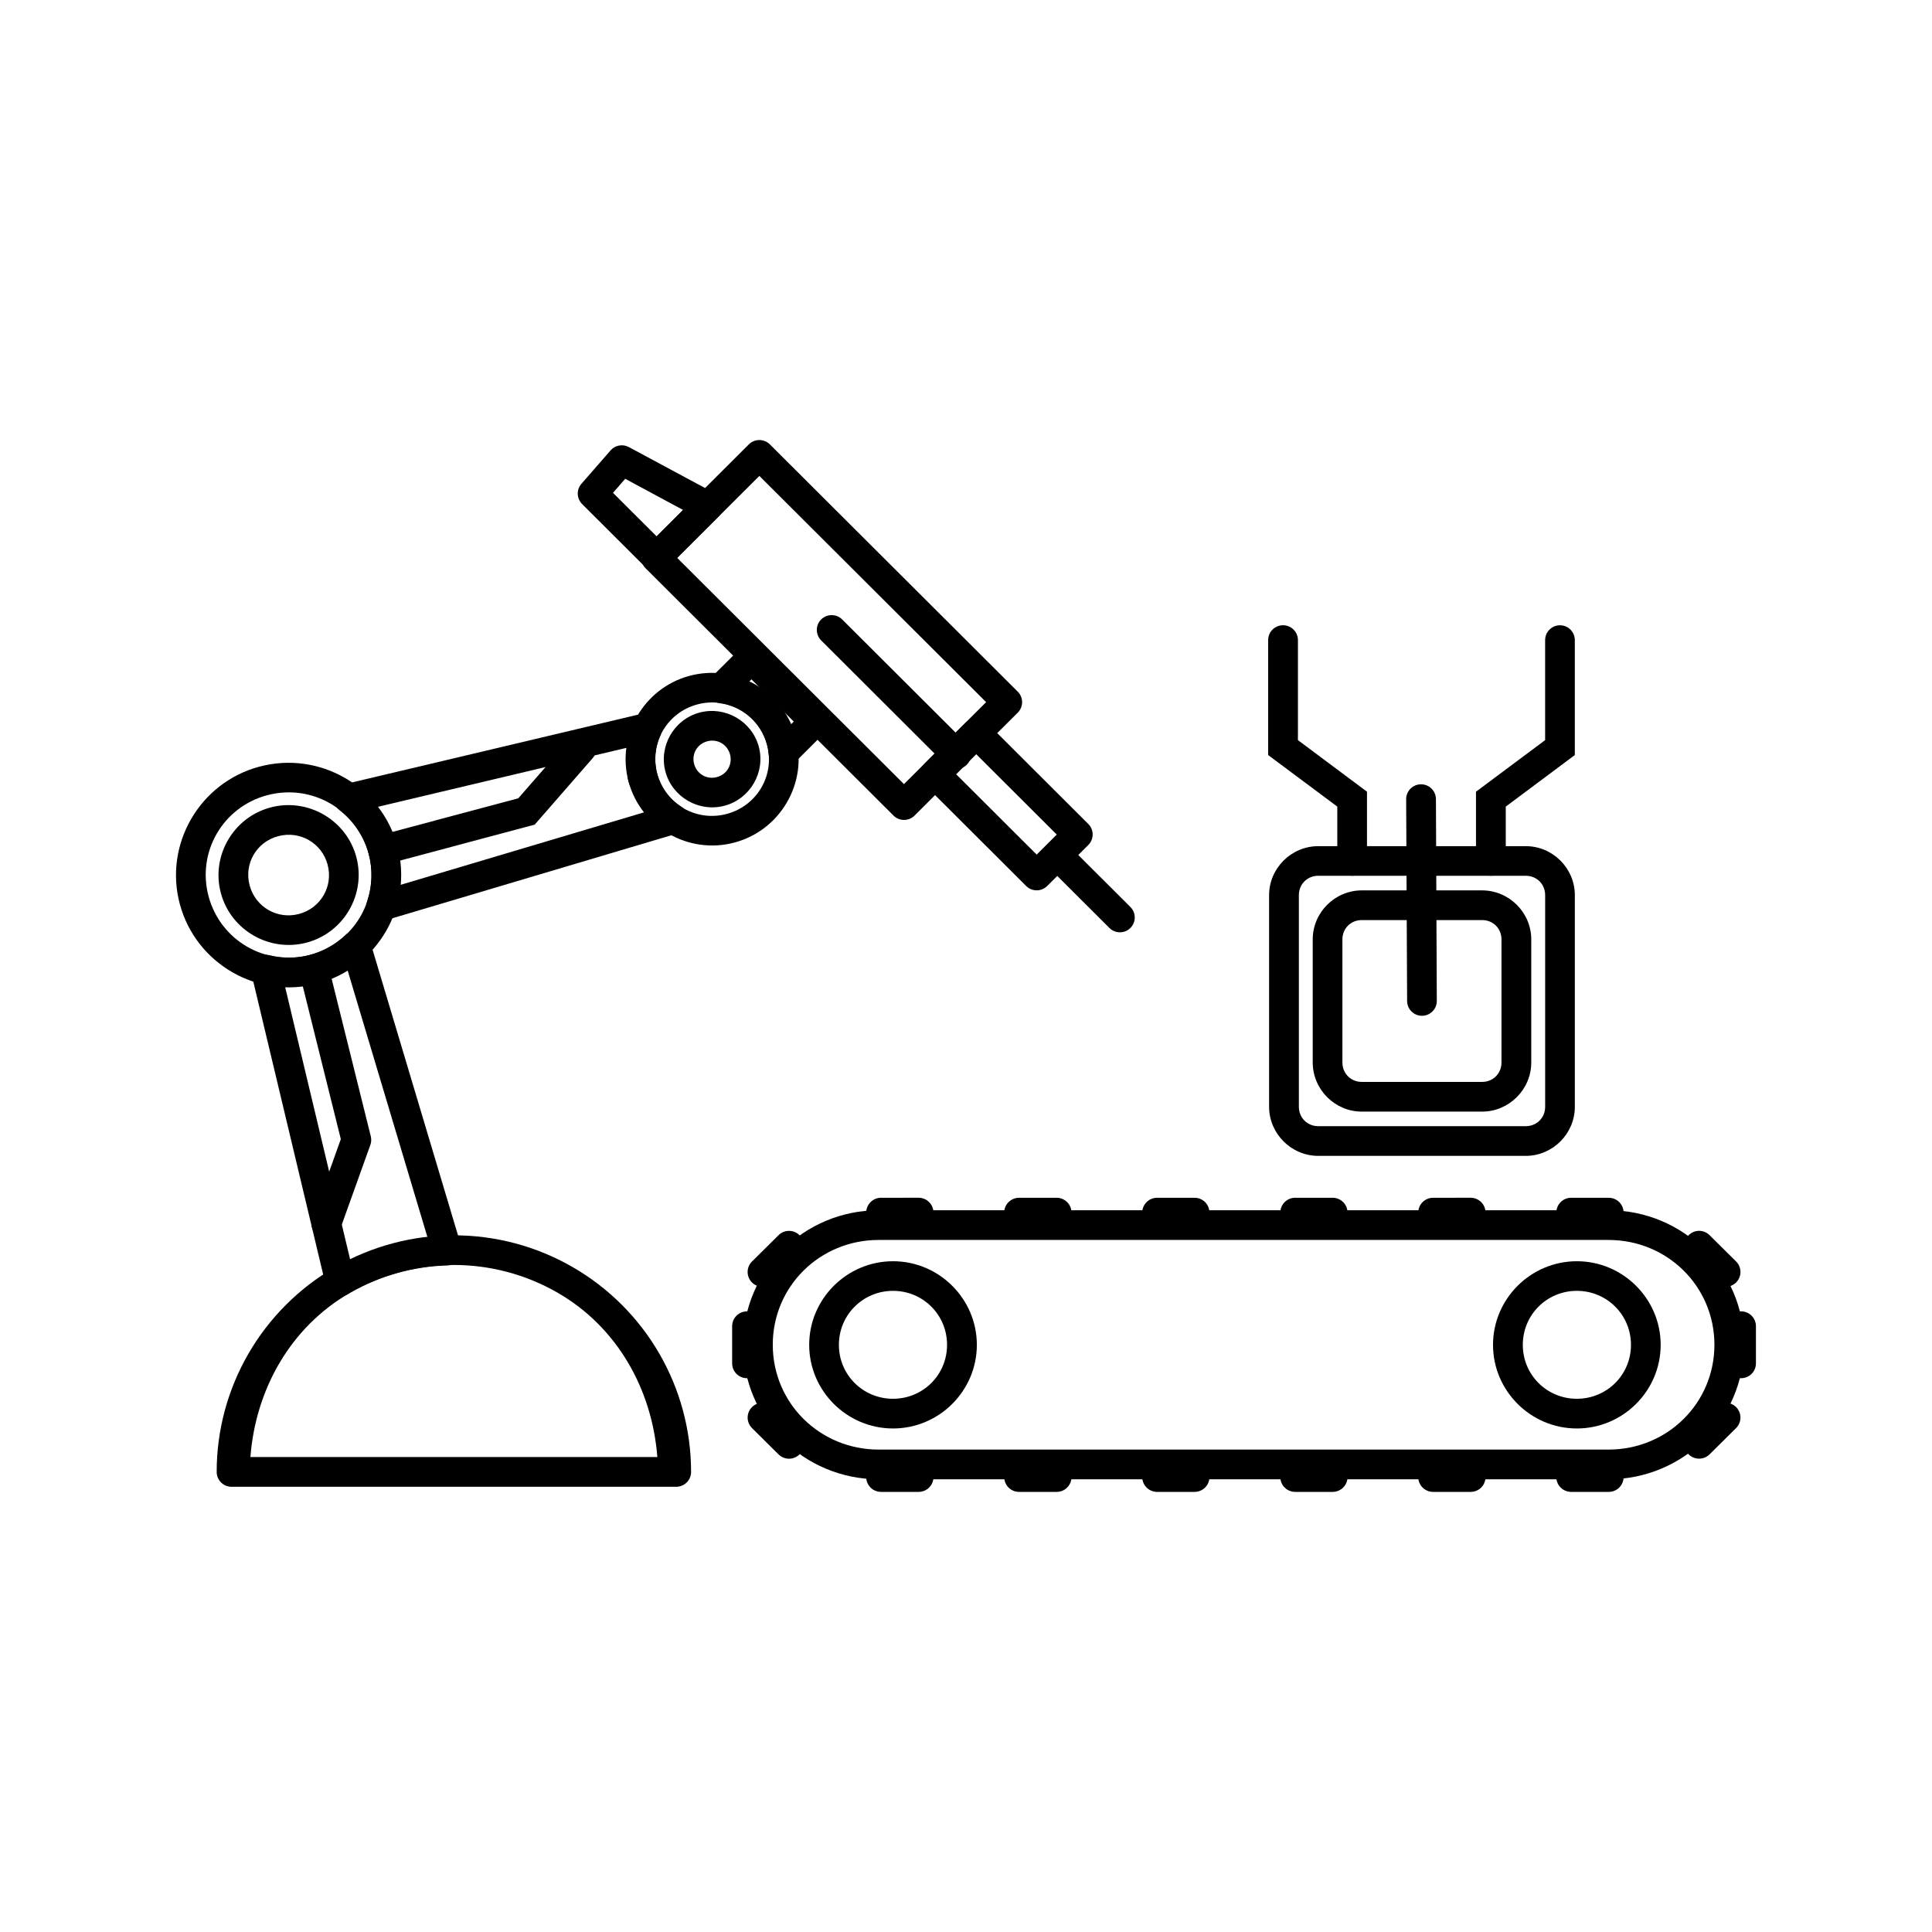 <?xml version="1.0" encoding="UTF-8"?>
<!-- Uploaded to: SVG Find, www.svgrepo.com, Generator: SVG Find Mixer Tools -->
<svg fill="#000000" width="800px" height="800px" version="1.1" viewBox="144 144 512 512" xmlns="http://www.w3.org/2000/svg">
 <g>
  <path d="m376.87 464.73c-19.832 0-35.945 15.957-35.945 35.648s16.113 35.648 35.945 35.648h193.39c19.832 0 35.945-15.957 35.945-35.648s-16.113-35.648-35.945-35.648zm0 7.871h193.39c15.633 0 28.078 12.336 28.078 27.777s-12.445 27.777-28.078 27.777h-193.39c-15.633 0-28.078-12.336-28.078-27.777s12.445-27.777 28.078-27.777z"/>
  <path d="m560.37 461.42c-2.168 0.004-3.93 1.758-3.934 3.926-0.004 1.043 0.41 2.047 1.148 2.785 0.738 0.742 1.738 1.16 2.785 1.16h9.941c1.051 0.004 2.062-0.41 2.805-1.148 0.742-0.742 1.156-1.75 1.152-2.797 0-1.047-0.418-2.047-1.16-2.781-0.742-0.738-1.75-1.148-2.797-1.145z"/>
  <path d="m523.81 461.42c-1.047-0.004-2.055 0.406-2.797 1.145-0.742 0.734-1.16 1.734-1.164 2.781-0.004 1.047 0.414 2.055 1.156 2.797 0.742 0.738 1.75 1.152 2.805 1.148h9.941-0.004c1.047 0 2.051-0.418 2.789-1.16 0.738-0.738 1.148-1.742 1.145-2.785-0.004-2.168-1.762-3.922-3.934-3.926z"/>
  <path d="m487.23 461.42c-2.168 0.004-3.93 1.758-3.934 3.926-0.004 1.043 0.41 2.047 1.148 2.785 0.738 0.742 1.738 1.16 2.785 1.16h9.941c1.047 0 2.051-0.418 2.789-1.16 0.738-0.738 1.148-1.742 1.145-2.785-0.004-2.168-1.762-3.922-3.934-3.926z"/>
  <path d="m450.64 461.42c-2.168 0.004-3.93 1.758-3.934 3.926-0.004 1.043 0.41 2.047 1.148 2.785 0.738 0.742 1.742 1.16 2.785 1.16h9.941c1.047 0 2.051-0.418 2.789-1.16 0.738-0.738 1.148-1.742 1.145-2.785-0.004-2.168-1.762-3.922-3.934-3.926z"/>
  <path d="m414.06 461.42c-2.168 0.004-3.93 1.758-3.934 3.926-0.004 1.043 0.41 2.047 1.148 2.785 0.738 0.742 1.742 1.16 2.785 1.16h9.941c1.051 0.004 2.062-0.41 2.805-1.148 0.742-0.742 1.156-1.75 1.152-2.797 0-1.047-0.418-2.047-1.16-2.781-0.742-0.738-1.75-1.148-2.797-1.145z"/>
  <path d="m377.51 461.42c-1.047-0.004-2.055 0.406-2.797 1.145-0.742 0.734-1.16 1.734-1.164 2.781s0.414 2.055 1.156 2.797c0.742 0.738 1.75 1.152 2.805 1.148h9.941-0.004c1.047 0 2.051-0.418 2.789-1.16 0.738-0.738 1.148-1.742 1.145-2.785-0.004-2.168-1.762-3.922-3.934-3.926z"/>
  <path d="m341.96 491.52c-2.172 0.004-3.93 1.758-3.934 3.926v9.848c-0.004 1.043 0.406 2.047 1.145 2.785 0.738 0.742 1.742 1.16 2.789 1.16 1.047 0 2.051-0.418 2.789-1.16 0.734-0.738 1.148-1.742 1.145-2.785v-9.848c-0.004-2.168-1.762-3.922-3.934-3.926z"/>
  <path d="m560.37 531.52c-2.168 0.004-3.93 1.758-3.934 3.926 0.004 2.164 1.766 3.918 3.934 3.922h9.941c1.047 0.008 2.055-0.406 2.797-1.141 0.742-0.738 1.16-1.738 1.16-2.781 0-1.047-0.418-2.047-1.16-2.781-0.742-0.738-1.75-1.148-2.797-1.145z"/>
  <path d="m523.81 531.52c-1.047-0.004-2.055 0.406-2.797 1.145-0.742 0.734-1.16 1.734-1.164 2.781 0.004 1.043 0.422 2.043 1.164 2.781 0.742 0.734 1.75 1.148 2.797 1.141h9.941-0.004c2.172-0.004 3.93-1.758 3.934-3.922-0.004-2.168-1.762-3.922-3.934-3.926z"/>
  <path d="m487.23 531.52c-2.168 0.004-3.93 1.758-3.934 3.926 0.004 2.164 1.766 3.918 3.934 3.922h9.941c2.172-0.004 3.93-1.758 3.934-3.922-0.004-2.168-1.762-3.922-3.934-3.926z"/>
  <path d="m450.64 531.52c-2.168 0.004-3.93 1.758-3.934 3.926 0.004 2.164 1.766 3.918 3.934 3.922h9.941c2.172-0.004 3.93-1.758 3.934-3.922-0.004-2.168-1.762-3.922-3.934-3.926z"/>
  <path d="m414.06 531.52c-2.168 0.004-3.93 1.758-3.934 3.926 0.004 2.164 1.766 3.918 3.934 3.922h9.941c1.047 0.008 2.055-0.406 2.797-1.141 0.742-0.738 1.16-1.738 1.16-2.781 0-1.047-0.418-2.047-1.16-2.781-0.742-0.738-1.75-1.148-2.797-1.145z"/>
  <path d="m377.51 531.52c-1.047-0.004-2.055 0.406-2.797 1.145-0.742 0.734-1.16 1.734-1.164 2.781 0.004 1.043 0.422 2.043 1.164 2.781 0.742 0.734 1.75 1.148 2.797 1.141h9.941-0.004c2.172-0.004 3.93-1.758 3.934-3.922-0.004-2.168-1.762-3.922-3.934-3.926z"/>
  <path d="m350.32 471.34-7.019 6.957v-0.004c-0.746 0.734-1.168 1.734-1.172 2.781-0.004 1.043 0.406 2.047 1.145 2.789 1.531 1.531 4.016 1.543 5.562 0.023l7.043-6.981v0.004c1.535-1.527 1.547-4.008 0.023-5.547-0.738-0.742-1.738-1.164-2.789-1.168-1.047-0.004-2.051 0.406-2.793 1.145z"/>
  <path d="m348.84 516.88c-1.547-1.52-4.031-1.508-5.559 0.023-0.742 0.742-1.152 1.746-1.148 2.793 0.004 1.043 0.426 2.043 1.172 2.777l7.019 6.957c0.742 0.738 1.746 1.148 2.797 1.145 1.047-0.004 2.047-0.426 2.785-1.168 1.523-1.543 1.512-4.019-0.023-5.547z"/>
  <path d="m605.41 491.52c-2.168 0.004-3.93 1.758-3.934 3.926v9.848c-0.004 1.043 0.41 2.047 1.148 2.785 0.738 0.742 1.738 1.16 2.785 1.16s2.051-0.418 2.789-1.16c0.738-0.738 1.148-1.742 1.145-2.785v-9.848c-0.004-2.168-1.762-3.922-3.934-3.926z"/>
  <path d="m594.27 470.18c-1.047 0.008-2.047 0.43-2.781 1.176-1.527 1.531-1.527 4.012 0 5.547l7.043 6.981v-0.004c1.547 1.52 4.031 1.508 5.562-0.023 0.738-0.742 1.148-1.746 1.145-2.789-0.004-1.047-0.426-2.047-1.172-2.781l-7.019-6.957v0.004c-0.734-0.738-1.734-1.152-2.777-1.152z"/>
  <path d="m601.31 515.75c-1.039-0.008-2.039 0.398-2.781 1.125l-7.043 6.981c-1.527 1.531-1.527 4.012 0 5.547 1.531 1.531 4.016 1.543 5.562 0.023l7.019-6.957c0.742-0.734 1.164-1.734 1.168-2.781 0.008-1.043-0.406-2.047-1.145-2.789-0.738-0.734-1.738-1.148-2.781-1.148z"/>
  <path d="m380.66 478.24c-12.223 0-22.215 9.965-22.215 22.16 0 12.191 9.992 22.16 22.215 22.16 12.223 0 22.215-9.965 22.215-22.16 0-12.191-9.992-22.16-22.215-22.16zm0 7.848c7.965 0 14.32 6.367 14.32 14.312 0 7.945-6.359 14.289-14.32 14.289-7.965 0-14.344-6.344-14.344-14.289 0-7.945 6.383-14.312 14.344-14.312z"/>
  <path d="m561.88 478.24c-12.223 0-22.215 9.965-22.215 22.16 0 12.191 9.992 22.16 22.215 22.16s22.215-9.965 22.215-22.16c0-12.191-9.992-22.16-22.215-22.16zm0 7.848c7.965 0 14.344 6.367 14.344 14.312 0 7.945-6.383 14.289-14.344 14.289-7.965 0-14.32-6.344-14.32-14.289 0-7.945 6.359-14.312 14.32-14.312z"/>
  <path d="m205.37 538.01c-1.047 0.004-2.051-0.41-2.793-1.152-0.742-0.738-1.156-1.738-1.156-2.785 0-22.398 11.996-43.102 31.441-54.301 19.445-11.199 43.418-11.199 62.863 0 19.445 11.199 31.418 31.902 31.418 54.301h0.004c0 2.168-1.754 3.93-3.926 3.938zm4.992-7.875h107.84c-1.379-17.961-10.633-34.453-26.426-43.551-17.02-9.801-37.973-9.801-54.988 0-15.797 9.098-25.047 25.59-26.426 43.551z"/>
  <path d="m239.29 390.79c-1.324-0.34-2.727 0.027-3.715 0.973-2.644 2.531-5.894 4.34-9.43 5.305-3.531 0.918-7.231 0.941-10.773 0.07-1.332-0.328-2.746 0.059-3.723 1.023-0.977 0.965-1.379 2.367-1.059 3.703l19.715 82.656c0.297 1.25 1.191 2.277 2.387 2.746 1.199 0.473 2.555 0.328 3.625-0.383 0.172-0.117 0.34-0.215 0.512-0.324 7.856-4.477 16.707-6.953 25.754-7.203v-0.004c1.227-0.031 2.363-0.633 3.082-1.621s0.938-2.258 0.586-3.426l-24.176-80.848 0.004-0.004c-0.398-1.312-1.457-2.32-2.789-2.664zm-3.414 9.543 21.688 72.484c-7.164 0.777-14.086 2.656-20.574 5.793l-17.625-73.875c2.961 0.125 5.938 0.688 8.824-0.07h0.004 0.047c2.871-0.781 5.144-2.754 7.641-4.332z"/>
  <path d="m212.76 347.16c-15.871 4.242-25.359 20.602-21.105 36.438 4.254 15.836 20.676 25.293 36.547 21.051 15.871-4.242 25.352-20.625 21.102-36.457-4.254-15.836-20.668-25.27-36.539-21.027zm2.039 7.586c11.758-3.144 23.75 3.742 26.898 15.473 3.152 11.73-3.777 23.699-15.535 26.84-11.758 3.144-23.73-3.773-26.883-15.504-3.152-11.73 3.758-23.668 15.516-26.812z"/>
  <path d="m315.67 332.88c-0.309 0.141-0.598 0.316-0.859 0.531l-0.047-0.418-79.281 18.789c-1.473 0.348-2.617 1.512-2.938 2.988-0.324 1.477 0.234 3.008 1.43 3.938 3.758 2.91 6.457 6.961 7.711 11.535 1.113 4.156 0.977 8.547-0.395 12.625l-0.004 0.004c-0.469 1.391-0.125 2.926 0.898 3.984 1.02 1.055 2.547 1.457 3.957 1.039l77.398-23.027v0.004c1.484-0.434 2.578-1.691 2.801-3.219 0.219-1.527-0.477-3.039-1.781-3.871-3.141-2.016-5.414-5.113-6.387-8.711-0.945-3.516-0.59-7.25 1.02-10.516l-0.812 0.512 0.004-0.004c0.805-1.125 0.957-2.594 0.402-3.863-0.559-1.266-1.742-2.148-3.121-2.32zm-4.203 8.965c-0.484 3.117-1.738 6.172-0.906 9.266 0.859 3.176 3.578 5.215 5.644 7.715l-67.227 20.016c0.363-3.578 1.27-7.148 0.324-10.656h-0.004v-0.023c-1.086-3.965-4.137-6.82-6.688-9.984z"/>
  <path d="m326.77 323.09c-12.191 3.258-19.469 15.863-16.199 28.027 3.266 12.16 15.879 19.426 28.07 16.168 12.191-3.258 19.496-15.848 16.23-28.008-3.266-12.16-15.906-19.441-28.098-16.184zm2.039 7.586c8.078-2.16 16.293 2.574 18.457 10.633 2.164 8.059-2.586 16.23-10.664 18.391-8.078 2.16-16.266-2.559-18.43-10.613-2.164-8.059 2.559-16.25 10.633-18.406z"/>
  <path d="m348.03 261.77c-0.742-0.742-1.746-1.156-2.793-1.156s-2.051 0.414-2.793 1.156l-27.34 27.273c-0.742 0.738-1.156 1.738-1.156 2.785 0 1.043 0.414 2.047 1.156 2.785l65.68 65.523h0.004c0.738 0.738 1.742 1.156 2.789 1.156s2.055-0.418 2.793-1.156l27.34-27.273c0.742-0.738 1.16-1.742 1.16-2.785 0-1.047-0.418-2.047-1.16-2.785zm-2.793 8.355 60.098 59.953-21.773 21.723-60.098-59.953z"/>
  <path d="m367.19 308.17c-0.738-0.742-1.742-1.156-2.793-1.156-1.047 0-2.051 0.414-2.789 1.156-1.531 1.539-1.523 4.023 0.016 5.555l33.02 32.941h0.004c1.535 1.52 4.012 1.52 5.547 0 1.539-1.531 1.547-4.016 0.02-5.555zm61.691 61.543c-0.738-0.742-1.742-1.156-2.793-1.156-1.047 0-2.051 0.414-2.789 1.156-1.531 1.539-1.523 4.023 0.016 5.551l14.695 14.66v0.004c1.539 1.52 4.016 1.52 5.551 0 1.539-1.531 1.547-4.016 0.016-5.555z"/>
  <path d="m405.48 335.5c-0.738-0.742-1.746-1.156-2.793-1.156s-2.051 0.414-2.789 1.156l-10.887 10.859c-0.742 0.738-1.16 1.738-1.16 2.785 0 1.043 0.418 2.047 1.16 2.785l26.93 26.863c0.738 0.742 1.742 1.156 2.789 1.156s2.055-0.414 2.793-1.156l10.887-10.859c0.742-0.738 1.156-1.742 1.156-2.785 0-1.047-0.414-2.047-1.156-2.785zm-2.793 8.355 21.363 21.312-5.32 5.309-21.363-21.312z"/>
  <path d="m333.43 274.72-22.773-12.238c-1.621-0.875-3.629-0.512-4.844 0.871l-7.734 8.863v-0.004c-1.355 1.559-1.277 3.894 0.18 5.359l16.961 16.922 0.004-0.004c0.738 0.742 1.742 1.156 2.789 1.156 1.047 0 2.055-0.414 2.793-1.156l13.547-13.516v0.004c0.887-0.879 1.305-2.125 1.121-3.359-0.18-1.234-0.938-2.312-2.043-2.898zm-8.406 4.422-7.012 6.996-11.559-11.531 3.234-3.719z"/>
  <path d="m345.92 315.7c-1.535-1.535-4.023-1.543-5.566-0.016l-7.996 7.977c-1.066 1.062-1.434 2.637-0.941 4.059 0.488 1.418 1.746 2.438 3.238 2.625 6.047 0.777 10.996 5.094 12.594 10.957 0.223 0.836 0.371 1.676 0.445 2.539 0.133 1.52 1.133 2.828 2.566 3.356 1.438 0.523 3.047 0.176 4.133-0.898l8.324-8.305c1.523-1.531 1.523-4.004 0-5.535zm-2.773 8.336 3.414 3.406c-1.367-1.055-3.133-1.387-4.711-2.113zm5.812 5.797 5.402 5.391-1.246 1.246c-1.074-2.445-2.352-4.738-4.156-6.633z"/>
  <path d="m215.67 357.99c-9.867 2.637-15.781 12.855-13.137 22.699 2.644 9.844 12.887 15.742 22.754 13.105 9.867-2.637 15.781-12.855 13.137-22.699s-12.887-15.742-22.754-13.105zm2.043 7.609c5.75-1.539 11.562 1.793 13.105 7.527 1.543 5.738-1.816 11.543-7.57 13.078-5.75 1.539-11.547-1.82-13.09-7.559-1.543-5.738 1.801-11.516 7.555-13.051z"/>
  <path d="m297.81 338.46c-1.047 0.07-2.027 0.551-2.715 1.344l-13.746 15.754-36.875 9.844h-0.004c-1.012 0.27-1.871 0.93-2.394 1.832-0.523 0.906-0.664 1.98-0.391 2.988 0.27 1.008 0.93 1.867 1.836 2.387 0.906 0.523 1.984 0.664 2.992 0.391l39.199-10.473 15.328-17.582v0.004c1.426-1.633 1.258-4.109-0.371-5.539-0.789-0.68-1.816-1.023-2.859-0.949z"/>
  <path d="m226.24 397.05c-1.016 0.25-1.891 0.895-2.43 1.789-0.543 0.898-0.703 1.969-0.449 2.984l10.961 44.062-7.547 21.082v-0.004c-0.734 2.043 0.324 4.293 2.371 5.027 2.043 0.734 4.297-0.324 5.039-2.363l7.965-22.215c0.262-0.727 0.301-1.52 0.117-2.269l-11.238-45.219c-0.25-1.016-0.898-1.891-1.793-2.43-0.898-0.539-1.977-0.699-2.992-0.445z"/>
  <path d="m329.39 332.84c-6.785 1.812-10.859 8.887-9.043 15.656s8.887 10.84 15.672 9.027 10.887-8.871 9.07-15.641c-1.816-6.769-8.914-10.855-15.699-9.043zm2.043 7.609c2.672-0.715 5.312 0.809 6.031 3.473 0.715 2.664-0.809 5.301-3.481 6.016s-5.312-0.809-6.031-3.473c-0.715-2.664 0.809-5.301 3.481-6.016z"/>
  <path d="m493.35 368.24c-7.148 0-13.027 5.863-13.027 12.996v56.062c0 7.133 5.879 13.02 13.027 13.02h54.996c7.148 0 13.004-5.887 13.004-13.02v-56.062c0-7.133-5.856-12.996-13.004-12.996zm0 7.848h54.996c2.906 0 5.137 2.223 5.137 5.148v56.062c0 2.922-2.227 5.148-5.137 5.148h-54.996c-2.906 0-5.137-2.223-5.137-5.148v-56.062c0-2.922 2.227-5.148 5.137-5.148z"/>
  <path d="m504.89 379.96c-7.148 0-13.004 5.863-13.004 12.996v32.613c0 7.133 5.856 13.02 13.004 13.02h31.883c7.148 0 13.027-5.883 13.027-13.02v-32.613c0-7.133-5.879-12.996-13.027-12.996zm0 7.871h31.883c2.906 0 5.137 2.199 5.137 5.125v32.613c0 2.922-2.227 5.148-5.137 5.148h-31.883c-2.906 0-5.137-2.223-5.137-5.148v-32.613c0-2.922 2.227-5.125 5.137-5.125z"/>
  <path d="m520.58 351.85c-1.047 0-2.051 0.418-2.789 1.16-0.734 0.738-1.148 1.742-1.145 2.785l0.254 53.504c0.02 2.164 1.785 3.91 3.957 3.898 2.172-0.016 3.918-1.781 3.91-3.945l-0.23-53.48c-0.004-1.043-0.422-2.043-1.164-2.781-0.742-0.734-1.746-1.145-2.793-1.141z"/>
  <path d="m557.41 309.7c-2.168 0.004-3.926 1.758-3.934 3.926v26.52l-18.324 13.664v18.352c0.008 2.164 1.766 3.918 3.934 3.922 1.047 0.004 2.055-0.406 2.797-1.145 0.742-0.734 1.16-1.734 1.16-2.777v-14.402l18.301-13.664v-30.469c-0.004-2.168-1.762-3.922-3.934-3.926z"/>
  <path d="m484.03 309.7c-1.047-0.004-2.055 0.41-2.797 1.145-0.742 0.734-1.16 1.738-1.16 2.781v30.469l18.324 13.664v14.402c0.004 2.164 1.762 3.918 3.934 3.922 2.168-0.004 3.93-1.758 3.934-3.922v-18.352l-18.301-13.664v-26.52c-0.008-2.168-1.766-3.922-3.934-3.926z"/>
 </g>
</svg>